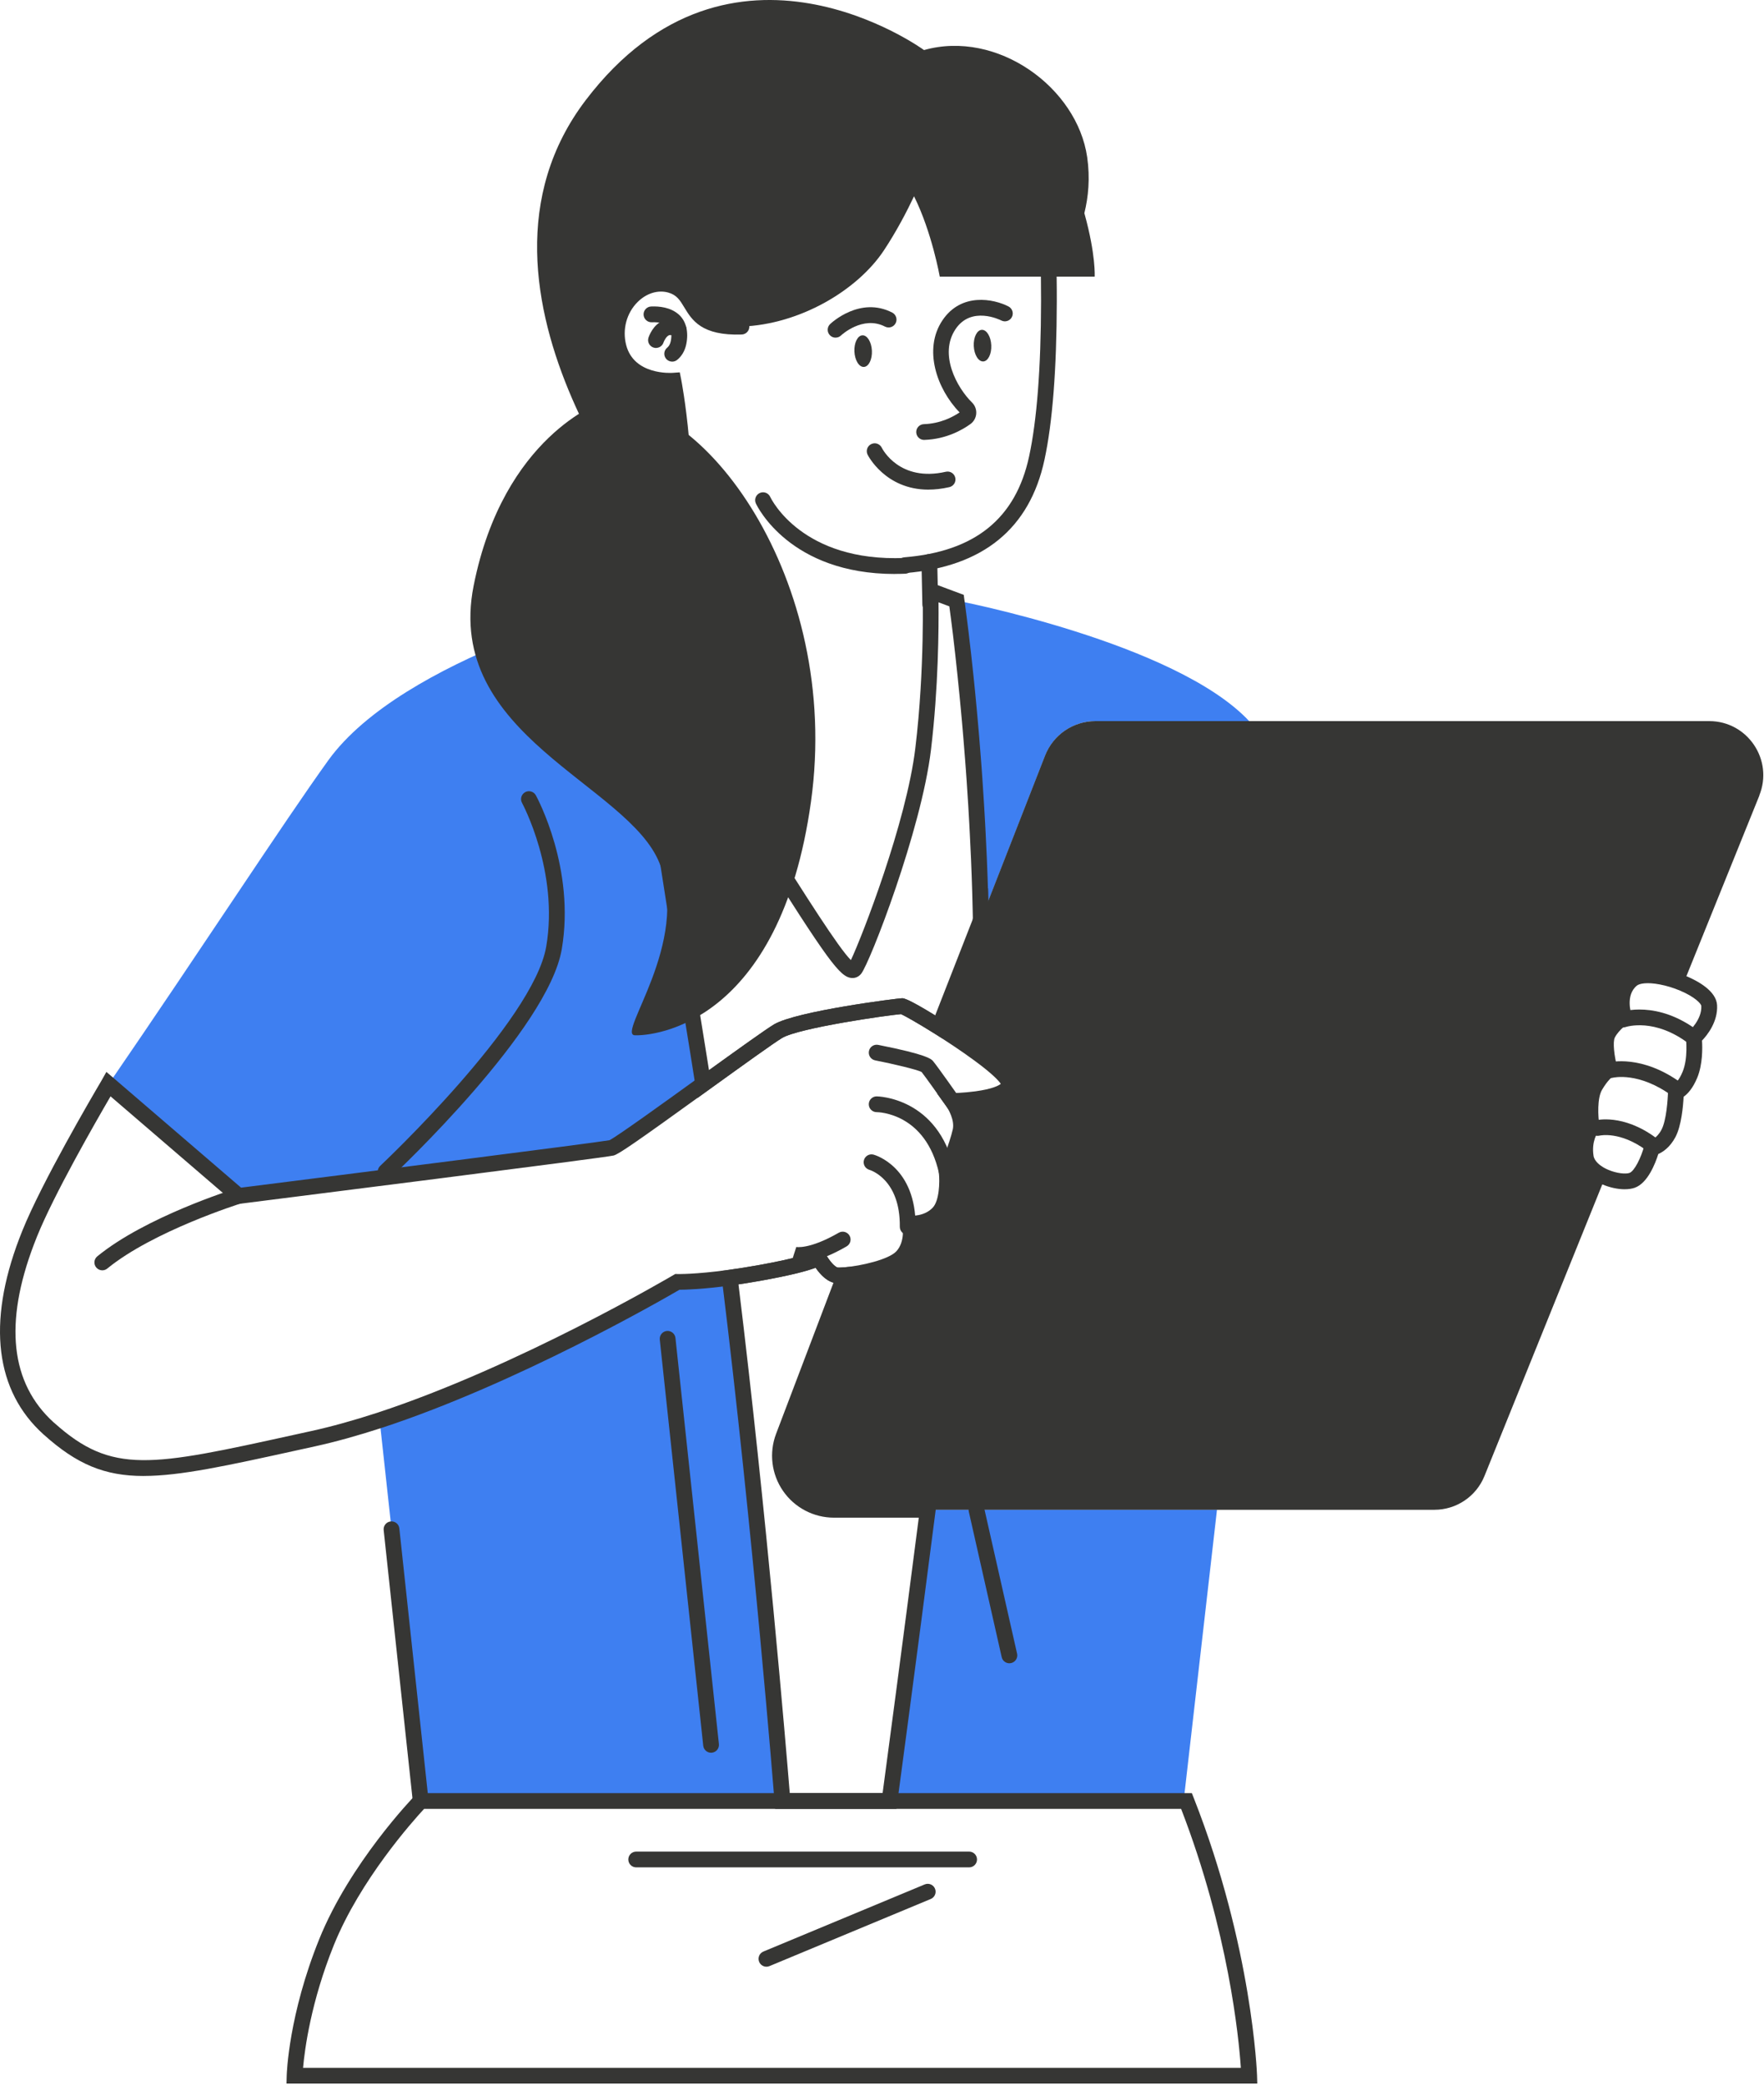 <svg xmlns="http://www.w3.org/2000/svg" width="671" height="793" viewBox="0 0 671 793" fill="none"><path d="M267.482 412.385C251.462 423.935 234.512 436.165 232.682 436.625C229.392 437.445 90.761 454.925 90.761 454.925L41.312 412.415C77.612 359.505 107.472 313.435 124.822 289.295C153.222 249.805 239.622 228.465 239.622 228.465C239.622 228.465 247.022 286.475 265.532 400.025C266.182 404.085 266.842 408.215 267.492 412.395L267.482 412.385Z" fill="#3E7FF1"></path><path d="M297.622 685.086H160.202L144.412 540.256C199.082 522.326 257.672 487.616 257.672 487.616C257.672 487.616 264.342 487.806 277.562 486.016C289.642 584.246 297.622 685.076 297.622 685.076V685.086Z" fill="#3E7FF1"></path><path d="M462.922 574.325L450.242 685.095H338.342C338.342 685.095 345.092 634.945 352.892 574.325H462.932H462.922Z" fill="#3E7FF1"></path><path d="M475.162 274.305H416.722C408.262 274.305 400.662 279.495 397.582 287.375L373.062 350.115C373.042 348.825 373.012 347.535 372.982 346.255C372.942 344.535 372.902 342.815 372.852 341.115C372.852 340.685 372.832 340.255 372.822 339.825C372.802 339.105 372.782 338.385 372.752 337.665C372.752 337.245 372.732 336.815 372.712 336.385C372.682 335.295 372.642 334.215 372.602 333.145C372.532 330.985 372.442 328.845 372.352 326.735C372.212 323.465 372.062 320.235 371.892 317.055C371.832 315.815 371.772 314.595 371.702 313.375C371.572 310.945 371.432 308.525 371.292 306.155C371.082 302.865 370.882 299.635 370.662 296.475C370.572 295.275 370.492 294.085 370.402 292.915C370.302 291.525 370.202 290.155 370.092 288.805C369.882 286.095 369.682 283.455 369.462 280.875C369.412 280.225 369.352 279.585 369.302 278.955C369.192 277.685 369.082 276.435 368.982 275.205C368.812 273.355 368.662 271.545 368.492 269.785C368.432 269.195 368.382 268.615 368.322 268.035C368.202 266.795 368.092 265.595 367.982 264.405C367.872 263.405 367.782 262.405 367.682 261.435C367.592 260.485 367.502 259.555 367.402 258.645C367.342 258.115 367.292 257.585 367.242 257.065C367.022 254.895 366.792 252.825 366.582 250.865C366.492 250.015 366.402 249.175 366.312 248.355C366.242 247.775 366.182 247.205 366.112 246.635C366.012 245.795 365.922 244.975 365.832 244.185C365.712 243.045 365.572 241.965 365.462 240.945C365.422 240.655 365.392 240.375 365.352 240.095C365.252 239.245 365.152 238.435 365.062 237.675C364.992 237.165 364.942 236.675 364.872 236.215C364.872 236.135 364.852 236.045 364.852 235.975C364.812 235.665 364.782 235.365 364.732 235.075C364.672 234.615 364.612 234.175 364.562 233.755C364.532 233.485 364.492 233.245 364.462 233.005C364.392 232.495 364.342 232.025 364.282 231.605C364.262 231.435 364.242 231.255 364.212 231.095C364.102 230.335 364.022 229.725 363.962 229.295C363.962 229.195 363.942 229.105 363.932 229.025C363.872 228.655 363.852 228.455 363.852 228.455C363.852 228.455 447.202 244.415 475.172 274.315L475.162 274.305Z" fill="#3E7FF1"></path><path d="M340.972 688.085H294.852L294.632 685.325C294.552 684.315 286.512 583.425 274.582 486.395L274.222 483.465L277.152 483.055C281.112 482.505 284.762 481.925 288.322 481.285C304.302 478.425 308.542 476.545 309.362 476.115L311.992 473.045L314.042 476.975C315.402 479.555 317.672 482.075 318.722 482.165C318.892 482.175 319.542 482.215 321.102 482.085L325.842 481.695L300.832 547.515C298.752 552.985 299.462 558.895 302.782 563.715C306.112 568.545 311.382 571.305 317.242 571.305H356.312L355.882 574.685C348.182 634.625 341.402 684.975 341.342 685.475L340.992 688.075L340.972 688.085ZM300.392 682.085H335.732C337.182 671.265 342.962 628.045 349.492 577.315H317.242C309.492 577.315 302.242 573.505 297.842 567.125C293.452 560.755 292.472 552.625 295.222 545.385L317.052 487.925C314.112 487.125 311.722 484.375 310.242 482.235C306.322 483.735 299.342 485.395 289.392 487.175C286.652 487.675 283.852 488.135 280.912 488.565C291.572 575.835 299.052 665.365 300.412 682.075L300.392 682.085Z" fill="#363634"></path><path d="M265.262 417.675L264.512 412.845C263.862 408.675 263.212 404.555 262.552 400.485C244.242 288.195 236.702 229.415 236.632 228.835L236.332 226.495L251.362 220.785L252.242 223.955C252.392 224.505 267.842 279.525 292.622 318.795C306.142 340.245 318.992 360.605 323.672 365.215C327.862 356.395 344.792 312.855 348.182 284.555C351.832 254.285 350.952 225.145 350.942 224.855L350.802 220.385L366.602 226.285L366.832 228.085C366.832 228.085 366.852 228.275 366.902 228.565L366.922 228.725C366.932 228.795 366.942 228.875 366.952 228.955C367.012 229.375 367.092 229.955 367.192 230.685V230.805C367.212 230.895 367.232 230.985 367.242 231.085L367.712 234.715C367.732 234.935 367.762 235.125 367.792 235.325L368.362 239.925C368.382 240.125 368.412 240.335 368.442 240.545L368.592 241.845C368.672 242.505 368.752 243.175 368.822 243.875L368.922 244.705C368.982 245.235 369.052 245.775 369.112 246.325L369.312 248.025C369.402 248.845 369.492 249.685 369.592 250.555C369.812 252.505 370.032 254.585 370.262 256.765L370.292 257.035C370.332 257.455 370.372 257.895 370.422 258.325C370.522 259.245 370.612 260.185 370.712 261.155L370.832 262.365C370.892 262.935 370.942 263.515 371.002 264.095L371.512 269.495C371.632 270.805 371.752 272.135 371.872 273.485L372.002 274.945C372.112 276.185 372.222 277.435 372.332 278.705L372.492 280.645C372.702 283.205 372.922 285.865 373.122 288.575C373.232 289.915 373.332 291.295 373.432 292.685L373.462 293.165C373.532 294.175 373.602 295.205 373.682 296.235C373.902 299.415 374.112 302.645 374.312 305.945C374.452 308.335 374.592 310.745 374.732 313.195C374.802 314.425 374.862 315.655 374.922 316.905C375.092 320.085 375.242 323.325 375.382 326.605C375.472 328.725 375.562 330.875 375.632 333.045C375.672 334.125 375.712 335.205 375.742 336.305C375.762 336.725 375.772 337.175 375.782 337.615C375.802 338.295 375.832 339.025 375.852 339.765C375.872 340.165 375.872 340.615 375.882 341.075C375.932 342.755 375.972 344.475 376.012 346.195C376.042 347.485 376.072 348.795 376.092 350.105V350.685L358.712 395.175L355.642 393.245C349.252 389.235 344.282 386.445 342.762 385.755C337.622 386.175 303.952 390.985 297.502 394.845C294.302 396.775 282.632 405.185 270.282 414.085L265.302 417.675H265.262ZM242.892 230.415C244.472 242.365 252.222 299.815 268.482 399.525C268.882 402.025 269.292 404.545 269.692 407.095C281.412 398.655 291.222 391.615 294.382 389.705C302.952 384.585 341.722 379.725 343.142 379.725C343.702 379.725 345.122 379.725 355.732 386.245L370.062 349.585C370.042 348.495 370.022 347.415 369.992 346.335C369.952 344.615 369.912 342.905 369.862 341.205C369.862 340.765 369.842 340.355 369.832 339.935C369.812 339.175 369.792 338.465 369.762 337.765C369.762 337.315 369.732 336.905 369.722 336.505C369.692 335.395 369.652 334.325 369.612 333.255C369.532 331.095 369.452 328.965 369.362 326.855C369.222 323.595 369.072 320.375 368.902 317.195C368.842 315.955 368.782 314.725 368.712 313.515C368.582 311.075 368.442 308.675 368.302 306.315C368.092 303.035 367.892 299.815 367.672 296.665C367.592 295.645 367.522 294.605 367.452 293.585L367.422 293.115C367.322 291.735 367.222 290.375 367.112 289.035C366.912 286.325 366.702 283.685 366.482 281.125L366.322 279.195C366.212 277.945 366.112 276.695 366.002 275.475L365.872 274.015C365.752 272.675 365.632 271.365 365.512 270.075L365.002 264.685C364.942 264.135 364.882 263.535 364.822 262.955L364.702 261.755C364.612 260.795 364.522 259.875 364.422 258.985C364.372 258.525 364.332 258.065 364.282 257.615L364.262 257.365C364.042 255.215 363.812 253.155 363.602 251.205C363.512 250.335 363.422 249.515 363.332 248.705L363.132 247.005C363.072 246.445 363.012 245.915 362.952 245.405L362.852 244.545C362.772 243.845 362.702 243.185 362.622 242.545L362.482 241.305C362.452 241.135 362.422 240.885 362.392 240.635L361.832 236.115C361.802 235.875 361.772 235.655 361.742 235.425L361.282 231.915C361.262 231.765 361.242 231.615 361.222 231.475C361.182 231.175 361.142 230.895 361.102 230.645L357.002 229.115C357.102 238.535 356.982 261.565 354.122 285.275C350.462 315.805 330.912 366.225 327.572 370.415C326.692 371.515 325.402 372.115 324.052 372.025C319.512 371.765 315.082 365.685 287.532 322.005C265.732 287.455 251.072 241.125 247.372 228.725L242.882 230.435L242.892 230.415Z" fill="#363634"></path><path d="M669.262 302.565L640.352 374.125C637.682 372.975 634.752 372.075 631.942 371.545C627.312 370.645 623.012 370.785 620.782 372.585C614.522 377.665 617.712 386.735 617.712 386.735C617.712 386.735 613.592 389.465 611.602 393.255C609.612 397.045 612.272 406.715 612.272 406.715C612.272 406.715 609.882 407.795 606.792 413.035C603.692 418.265 605.452 428.745 605.452 428.745C605.452 428.745 602.072 433.245 603.202 440.145C603.632 442.855 605.732 445.065 608.392 446.645C609.092 447.065 609.842 447.435 610.612 447.755L564.672 561.465C561.532 569.235 554.002 574.315 545.622 574.315H317.222C302.822 574.315 292.882 559.915 298.002 546.455L321.322 485.075C321.702 485.025 322.112 484.995 322.522 484.945C322.732 484.925 322.942 484.895 323.172 484.875C323.612 484.815 324.082 484.755 324.552 484.695C324.782 484.655 325.022 484.625 325.262 484.585C325.752 484.515 326.252 484.425 326.762 484.335C327.012 484.285 327.262 484.245 327.512 484.195C328.802 483.955 330.142 483.655 331.482 483.325C331.752 483.265 332.022 483.195 332.272 483.125C333.332 482.835 334.382 482.535 335.392 482.205C335.642 482.125 335.902 482.035 336.142 481.945C337.762 481.375 339.242 480.735 340.512 480.025C340.692 479.915 340.872 479.815 341.042 479.705C341.242 479.585 341.442 479.455 341.622 479.335C342.202 478.925 342.712 478.505 343.132 478.055C344.402 476.705 345.212 475.145 345.712 473.595C345.832 473.235 345.922 472.885 346.012 472.535C346.072 472.325 346.112 472.115 346.152 471.905C346.832 468.445 346.232 465.415 346.232 465.415C346.232 465.415 349.912 465.765 353.582 463.955C353.812 463.835 354.052 463.715 354.282 463.565C355.112 463.085 355.932 462.485 356.702 461.725C356.812 461.615 356.912 461.505 357.022 461.395C357.702 460.665 358.262 459.755 358.692 458.775C358.872 458.355 359.042 457.895 359.192 457.425C359.242 457.285 359.282 457.145 359.322 456.995C359.522 456.315 359.682 455.605 359.812 454.905C360.312 452.105 360.312 449.255 360.242 447.465C360.242 447.265 360.222 447.075 360.212 446.915C360.212 446.825 360.192 446.735 360.192 446.655C360.192 446.495 360.172 446.355 360.162 446.235C360.132 445.865 360.102 445.665 360.102 445.665C360.102 445.665 360.202 445.425 360.372 444.995C360.432 444.845 360.502 444.685 360.562 444.485C361.002 443.355 361.712 441.505 362.482 439.435C362.622 439.035 362.772 438.625 362.902 438.205C363.132 437.565 363.352 436.925 363.572 436.275C363.692 435.925 363.802 435.565 363.922 435.205C364.502 433.435 365.002 431.705 365.322 430.265C366.562 424.705 362.222 418.825 362.222 418.825C362.222 418.825 366.572 418.755 371.382 418.105H371.402C376.762 417.375 382.702 415.905 383.842 412.975C384.632 410.895 379.402 406.135 372.432 401.015C372.432 401.015 372.432 401.015 372.412 401.015C372.112 400.805 371.812 400.585 371.512 400.355C371.212 400.135 370.902 399.925 370.592 399.695C369.992 399.255 369.352 398.805 368.722 398.365C368.182 397.985 367.642 397.595 367.082 397.225C366.902 397.095 366.732 396.975 366.542 396.845C365.992 396.465 365.432 396.095 364.872 395.715C364.282 395.315 363.682 394.915 363.082 394.515C361.082 393.195 359.082 391.905 357.162 390.705L373.022 350.135V350.115L397.542 287.375C400.642 279.495 408.222 274.305 416.692 274.305H650.162C664.732 274.305 674.672 289.045 669.222 302.555L669.262 302.565Z" fill="#363634"></path><path d="M373.062 350.115C373.082 351.055 373.092 351.995 373.102 352.925C373.102 351.995 373.082 351.055 373.052 350.125V350.105L373.062 350.115Z" fill="#FFA300"></path><path d="M370.102 352.955C370.102 352.045 370.082 351.125 370.052 350.215L370.032 349.465L375.832 337.865L376.052 350.075C376.072 351.015 376.082 351.945 376.092 352.885C376.092 352.885 376.092 352.905 376.092 352.915L370.092 352.965L370.102 352.955Z" fill="#363634"></path><path d="M54.652 561.456C39.752 561.456 29.222 557.006 16.702 545.776L16.522 545.616C-1.748 529.146 -4.938 503.406 7.312 471.186C7.732 470.076 8.152 469.016 8.572 467.976C15.912 449.816 34.842 417.426 38.572 411.116L38.672 410.936L40.472 407.746L43.252 410.126L91.702 451.776C130.302 446.906 226.072 434.766 231.822 433.736C234.632 432.366 252.392 419.566 265.402 410.176L266.732 409.216C279.732 399.856 290.952 391.776 294.362 389.706C302.932 384.586 341.702 379.726 343.122 379.726C343.732 379.726 345.362 379.726 358.782 388.156C362.842 390.706 368.812 394.586 374.222 398.586C386.162 407.346 387.832 410.986 386.662 414.036C385.262 417.646 380.552 419.876 371.822 421.066C370.152 421.286 368.542 421.446 367.142 421.556C368.202 424.126 369.042 427.506 368.282 430.896C367.192 435.816 364.112 443.726 363.162 446.106C363.402 449.056 363.762 458.586 359.202 463.446C356.132 466.736 352.232 467.886 349.462 468.266C349.482 471.496 348.822 476.376 345.312 480.106C340.372 485.396 326.512 487.646 321.582 488.056C320.622 488.136 319.252 488.226 318.212 488.136C314.902 487.856 312.172 485.076 310.242 482.246C307.102 483.436 301.042 485.096 289.372 487.186C285.502 487.876 281.662 488.486 277.962 488.986C267.222 490.446 260.722 490.606 258.462 490.616C251.522 494.666 196.422 526.346 145.342 543.106C136.122 546.106 127.522 548.496 119.762 550.196L113.302 551.616C86.432 557.526 68.622 561.446 54.652 561.446V561.456ZM20.602 541.216C42.632 561.026 57.342 557.796 112.012 545.766L118.472 544.346C126.032 542.686 134.452 540.356 143.472 537.416C197.182 519.796 255.542 485.386 256.132 485.046L256.882 484.606L257.752 484.636C257.812 484.636 264.402 484.796 277.152 483.066C280.772 482.566 284.532 481.976 288.312 481.306C304.262 478.446 308.492 476.596 309.412 476.096C311.152 475.146 313.292 475.746 314.292 477.456C316.132 480.616 317.982 482.116 318.702 482.176C318.862 482.186 319.562 482.226 321.062 482.096C327.532 481.546 338.022 479.126 340.932 476.016C344.432 472.296 343.292 466.066 343.272 466.006L342.522 462.076L346.502 462.446C346.502 462.446 351.592 462.826 354.812 459.366C357.272 456.746 357.532 449.786 357.122 446.006L357.042 445.256L357.322 444.546C357.362 444.446 361.262 434.836 362.422 429.606C363.182 426.176 360.812 421.936 359.832 420.596L356.442 415.936L362.202 415.826C362.202 415.826 366.452 415.746 371.012 415.136C377.562 414.246 379.902 412.936 380.692 412.286C380.012 411.276 377.792 408.666 370.662 403.436C365.392 399.546 359.562 395.756 355.592 393.256C349.202 389.246 344.232 386.456 342.712 385.766C337.572 386.186 303.902 390.996 297.452 394.856C294.252 396.786 282.582 405.196 270.232 414.096L268.902 415.056C241.662 434.706 235.352 439.056 233.392 439.556C230.022 440.396 105.322 456.126 91.112 457.926L89.792 458.096L42.052 417.046C36.172 427.126 20.542 454.386 14.122 470.256C13.712 471.256 13.312 472.276 12.912 473.346C1.492 503.376 4.002 526.156 20.372 541.036L20.602 541.236V541.216Z" fill="#363634"></path><path d="M90.741 454.925C90.741 454.925 57.011 465.415 38.901 480.225Z" fill="#FFA300"></path><path d="M38.912 483.225C38.042 483.225 37.182 482.845 36.592 482.125C35.542 480.845 35.732 478.955 37.012 477.905C55.352 462.895 88.462 452.495 89.862 452.065C91.442 451.565 93.122 452.455 93.612 454.035C94.102 455.615 93.222 457.295 91.642 457.785C91.312 457.885 58.242 468.285 40.812 482.545C40.252 483.005 39.582 483.225 38.912 483.225Z" fill="#363634"></path><path d="M363.072 423.055C362.132 423.055 361.202 422.615 360.612 421.775C357.342 417.115 351.932 409.495 350.542 407.765C348.652 406.825 340.062 404.775 332.892 403.355C331.262 403.035 330.212 401.455 330.532 399.825C330.852 398.205 332.432 397.145 334.052 397.465C352.742 401.155 354.222 402.855 354.862 403.575C356.362 405.295 364.592 416.995 365.522 418.325C366.472 419.685 366.142 421.555 364.792 422.505C364.272 422.875 363.662 423.045 363.072 423.045V423.055Z" fill="#363634"></path><path d="M303.842 480.426C302.332 480.426 301.422 480.196 301.052 480.076L302.892 474.366L302.782 474.336C302.782 474.336 307.802 475.416 319.042 468.926C320.482 468.096 322.312 468.586 323.142 470.016C323.972 471.446 323.482 473.286 322.042 474.116C312.902 479.396 307.022 480.426 303.832 480.426H303.842Z" fill="#363634"></path><path d="M360.112 448.665C358.732 448.665 357.502 447.715 357.182 446.315C352.092 423.425 334.222 423.055 333.462 423.055C331.812 423.055 330.472 421.705 330.472 420.055C330.472 418.405 331.802 417.065 333.452 417.055C333.762 417.055 356.882 417.335 363.032 445.015C363.392 446.635 362.372 448.235 360.752 448.595C360.532 448.645 360.312 448.665 360.102 448.665H360.112Z" fill="#363634"></path><path d="M345.282 469.685H345.252C343.592 469.665 342.262 468.315 342.282 466.655C342.462 448.645 331.172 445.135 330.692 444.995C329.112 444.535 328.182 442.875 328.632 441.295C329.082 439.715 330.702 438.785 332.292 439.215C332.952 439.395 348.502 443.905 348.272 466.715C348.252 468.365 346.912 469.685 345.272 469.685H345.282Z" fill="#363634"></path><path d="M146.691 448.665C145.891 448.665 145.091 448.345 144.501 447.715C143.371 446.505 143.431 444.605 144.641 443.475C145.221 442.935 202.921 388.575 207.781 360.045C212.631 331.525 198.711 305.675 198.571 305.415C197.771 303.965 198.311 302.135 199.761 301.345C201.211 300.545 203.042 301.085 203.832 302.535C204.452 303.665 218.891 330.495 213.691 361.045C208.501 391.565 151.181 445.565 148.741 447.855C148.161 448.395 147.421 448.665 146.691 448.665Z" fill="#363634"></path><path d="M478.261 792.585H108.981L109.061 789.505C109.091 788.575 109.821 766.385 121.441 737.615C133.081 708.805 156.851 684.045 157.861 683.005L158.741 682.095H453.361L454.111 683.995C476.431 740.775 478.151 789.015 478.161 789.495L478.251 792.585H478.261ZM115.281 786.585H472.001C471.241 775.345 467.351 734.885 449.281 688.085H161.321C156.951 692.805 137.001 715.155 127.011 739.855C118.261 761.505 115.901 779.595 115.281 786.585Z" fill="#363634"></path><path d="M270.482 666.735C268.972 666.735 267.672 665.595 267.502 664.055L250.972 509.595C250.792 507.945 251.992 506.465 253.632 506.295C255.272 506.125 256.762 507.315 256.932 508.955L273.462 663.415C273.642 665.065 272.442 666.545 270.802 666.715C270.692 666.725 270.582 666.735 270.482 666.735Z" fill="#363634"></path><path d="M383.952 632.705C382.582 632.705 381.342 631.755 381.032 630.365L368.512 574.985C368.142 573.365 369.162 571.765 370.772 571.395C372.392 571.025 373.992 572.045 374.362 573.655L386.882 629.035C387.252 630.655 386.232 632.255 384.622 632.625C384.402 632.675 384.172 632.705 383.962 632.705H383.952Z" fill="#363634"></path><path d="M644.312 397.685C643.672 397.685 643.032 397.485 642.492 397.065C629.462 387.105 618.782 390.545 618.332 390.695C616.762 391.215 615.062 390.395 614.522 388.835C613.982 387.275 614.792 385.575 616.352 385.035C616.922 384.835 630.392 380.275 646.132 392.295C647.452 393.305 647.702 395.185 646.692 396.505C646.102 397.275 645.212 397.685 644.302 397.685H644.312Z" fill="#363634"></path><path d="M637.922 417.515C637.302 417.515 636.682 417.326 636.142 416.936C623.442 407.596 613.752 409.896 613.352 409.996C611.752 410.396 610.122 409.445 609.702 407.845C609.282 406.255 610.222 404.626 611.812 404.196C612.322 404.056 624.532 400.935 639.702 412.095C641.032 413.075 641.322 414.955 640.342 416.285C639.752 417.085 638.842 417.506 637.922 417.506V417.515Z" fill="#363634"></path><path d="M627.972 438.125C627.352 438.125 626.732 437.935 626.202 437.545C616.232 430.245 608.722 431.915 608.402 431.995C606.812 432.375 605.182 431.405 604.782 429.805C604.382 428.205 605.332 426.595 606.922 426.185C607.342 426.075 617.342 423.625 629.742 432.715C631.082 433.695 631.372 435.575 630.392 436.905C629.802 437.705 628.892 438.135 627.972 438.135V438.125Z" fill="#363634"></path><path d="M618.042 452.395C615.402 452.395 612.332 451.745 609.442 450.515C608.532 450.135 607.672 449.695 606.872 449.225C603.072 446.975 600.782 443.995 600.242 440.625C599.262 434.635 601.202 430.115 602.332 428.095C601.922 424.945 601.202 416.595 604.212 411.505C606.002 408.475 607.642 406.615 608.882 405.495C608.112 402.025 607.042 395.495 608.952 391.855C610.392 389.105 612.722 386.875 614.322 385.545C613.612 382.005 613.122 374.935 618.892 370.245C622.452 367.375 628.262 367.755 632.512 368.585C635.502 369.145 638.622 370.105 641.532 371.355C645.742 373.135 652.862 376.935 653.152 382.355C653.492 388.625 649.482 393.685 647.422 395.835C647.602 398.665 647.692 404.895 645.612 409.945C643.932 414.015 641.952 416.115 640.422 417.205C640.242 420.715 639.592 428.295 637.282 432.595C635.222 436.435 632.582 438.195 630.792 438.985C629.662 442.575 626.762 450.075 621.832 451.815C620.752 452.195 619.452 452.385 618.032 452.385L618.042 452.395ZM613.572 409.435C613.242 409.645 611.562 410.865 609.382 414.565C607.542 417.675 607.812 424.615 608.412 428.255L608.622 429.525L607.852 430.555C607.762 430.675 605.272 434.215 606.162 439.675C606.492 441.755 608.662 443.325 609.922 444.075C610.482 444.405 611.102 444.715 611.772 444.995C615.012 446.375 618.412 446.675 619.822 446.175C621.732 445.505 624.262 440.315 625.442 435.885L625.982 433.855L627.902 433.685C627.902 433.685 630.172 433.165 631.992 429.765C633.872 426.265 634.422 418.155 634.482 415.325L634.532 412.505L636.742 412.455C637.152 412.215 638.612 411.165 640.052 407.665C642.182 402.515 641.332 395.125 641.322 395.045L641.132 393.455L642.342 392.415C642.432 392.335 647.432 387.895 647.152 382.675C647.102 381.805 644.722 379.225 639.172 376.875C636.642 375.795 633.952 374.965 631.382 374.485C626.502 373.545 623.632 374.125 622.652 374.915C618.152 378.575 620.512 385.685 620.542 385.755L621.292 387.945L619.372 389.235C619.372 389.235 615.852 391.615 614.262 394.655C613.402 396.285 614.032 401.805 615.162 405.935L615.892 408.625L613.562 409.435H613.572Z" fill="#363634"></path><path d="M398.951 105.226C398.951 105.486 398.951 105.766 398.951 106.026L400.021 105.226H398.941H398.951Z" fill="#363634"></path><path d="M344.262 217.985C342.712 217.985 341.402 216.795 341.272 215.225C341.142 213.575 342.362 212.125 344.022 211.995C370.862 209.805 386.372 197.255 391.452 173.635C394.422 159.895 395.952 140.035 396.002 114.595C396.002 111.625 395.982 108.755 395.952 106.065C395.892 101.065 395.772 96.045 395.602 91.155C395.542 89.495 396.842 88.115 398.492 88.055C400.122 87.995 401.532 89.295 401.592 90.945C401.762 95.885 401.882 100.945 401.942 105.995C401.972 108.715 402.002 111.605 401.992 114.615C401.932 140.475 400.362 160.765 397.302 174.905C391.672 201.085 373.902 215.585 344.492 217.985C344.412 217.985 344.322 217.985 344.242 217.985H344.262Z" fill="#363634"></path><path d="M259.082 170.056C257.542 170.056 256.242 168.886 256.102 167.326C255.292 158.316 254.222 151.346 253.642 147.856C246.392 147.596 235.362 144.306 232.382 132.776C230.302 124.766 232.592 116.246 238.372 110.566C243.272 105.736 249.762 103.836 255.752 105.486C261.332 107.026 263.502 110.616 265.412 113.786C267.962 118.006 270.162 121.646 281.932 121.246C283.572 121.186 284.972 122.486 285.032 124.146C285.092 125.806 283.792 127.186 282.132 127.246C266.832 127.766 263.202 121.736 260.272 116.896C258.612 114.156 257.422 112.176 254.152 111.276C250.262 110.206 245.932 111.536 242.582 114.846C238.332 119.036 236.652 125.336 238.192 131.276C241.172 142.766 255.322 141.866 255.922 141.826L258.572 141.636L259.092 144.236C259.162 144.606 260.882 153.386 262.082 166.786C262.232 168.436 261.012 169.896 259.362 170.046C259.272 170.046 259.182 170.056 259.092 170.056H259.082Z" fill="#363634"></path><path d="M340.362 218.336C300.482 218.336 288.052 192.665 287.532 191.535C286.832 190.035 287.482 188.246 288.982 187.546C290.482 186.846 292.262 187.496 292.962 188.986C293.452 190.026 305.232 213.856 344.132 212.246C345.772 212.176 347.182 213.466 347.252 215.116C347.322 216.776 346.032 218.166 344.382 218.236C343.012 218.296 341.672 218.315 340.362 218.315V218.336Z" fill="#363634"></path><path d="M328.608 139.582C330.445 139.497 331.81 136.736 331.657 133.415C331.504 130.094 329.89 127.47 328.053 127.555C326.216 127.639 324.851 130.4 325.004 133.722C325.157 137.043 326.77 139.667 328.608 139.582Z" fill="#363634"></path><path d="M374.013 137.493C375.85 137.408 377.215 134.647 377.062 131.326C376.909 128.005 375.295 125.381 373.458 125.466C371.621 125.55 370.256 128.312 370.409 131.633C370.562 134.954 372.176 137.578 374.013 137.493Z" fill="#363634"></path><path d="M353.162 186.255C336.662 186.255 330.082 173.095 330.012 172.935C329.292 171.445 329.912 169.645 331.412 168.925C332.902 168.205 334.682 168.825 335.412 170.305C335.692 170.875 342.202 183.465 359.782 179.455C361.402 179.085 363.002 180.095 363.372 181.715C363.742 183.335 362.732 184.935 361.112 185.305C358.242 185.965 355.592 186.245 353.162 186.245V186.255Z" fill="#363634"></path><path d="M351.523 167.345C349.913 167.345 348.583 166.065 348.523 164.445C348.463 162.785 349.763 161.405 351.423 161.345C357.703 161.135 362.453 158.625 365.013 156.875C356.323 147.935 351.143 132.855 358.463 121.895C365.653 111.125 378.053 113.705 383.613 116.575C385.083 117.335 385.663 119.145 384.903 120.615C384.143 122.085 382.343 122.665 380.873 121.905C380.403 121.665 369.453 116.245 363.453 125.225C357.083 134.765 363.933 147.405 369.753 153.125C370.883 154.235 371.463 155.785 371.343 157.365C371.223 158.935 370.423 160.375 369.153 161.295C366.223 163.425 360.043 167.055 351.623 167.335C351.593 167.335 351.553 167.335 351.523 167.335V167.345Z" fill="#363634"></path><path d="M317.842 128.445C317.052 128.445 316.262 128.135 315.672 127.515C314.532 126.315 314.572 124.415 315.772 123.275C316.232 122.835 327.152 112.605 339.392 118.905C340.862 119.665 341.442 121.475 340.682 122.945C339.922 124.415 338.112 124.995 336.642 124.235C328.162 119.875 319.992 127.525 319.912 127.605C319.332 128.165 318.582 128.435 317.842 128.435V128.445Z" fill="#363634"></path><path d="M353.862 232.935C352.232 232.935 350.902 231.635 350.862 229.995L350.512 213.825C350.472 212.165 351.792 210.795 353.452 210.765C355.112 210.735 356.482 212.045 356.512 213.695L356.862 229.865C356.902 231.525 355.582 232.895 353.922 232.925C353.902 232.925 353.882 232.925 353.852 232.925L353.862 232.935Z" fill="#363634"></path><path d="M255.692 137.566C254.802 137.566 253.932 137.176 253.332 136.426C252.302 135.126 252.532 133.236 253.832 132.216C254.452 131.726 254.932 130.836 255.152 129.776C255.562 127.806 255.522 125.276 254.172 124.106C252.902 123.006 250.692 122.476 247.942 122.586C246.302 122.676 244.882 121.376 244.812 119.716C244.742 118.056 246.022 116.656 247.682 116.586C250.712 116.456 254.992 116.866 258.112 119.566C260.972 122.046 262.032 126.216 261.032 130.996C260.522 133.456 259.282 135.556 257.562 136.916C257.012 137.346 256.352 137.566 255.702 137.566H255.692Z" fill="#363634"></path><path d="M249.522 132.366C249.212 132.366 248.902 132.316 248.592 132.216C247.022 131.696 246.162 130.026 246.672 128.456C246.832 127.946 248.392 123.406 252.392 121.906C253.982 121.306 256.552 120.986 259.722 122.886C261.142 123.736 261.602 125.586 260.752 127.006C259.902 128.426 258.062 128.886 256.632 128.036C255.742 127.506 255.032 127.326 254.512 127.516C253.492 127.896 252.622 129.586 252.382 130.306C251.962 131.556 250.782 132.356 249.532 132.356L249.522 132.366Z" fill="#363634"></path><path d="M253.842 210.445C254.342 202.785 255.702 196.225 255.742 193.115C255.762 192.525 255.762 191.945 255.762 191.385C255.762 165.455 256.142 144.815 256.142 144.815C256.142 144.815 238.942 146.155 235.272 132.025C231.612 117.885 243.632 105.275 254.932 108.365C266.232 111.485 259.772 124.995 282.002 124.225C304.252 123.465 326.182 110.405 336.222 95.245C341.022 87.995 344.922 80.505 347.682 74.665C354.472 88.285 357.472 105.225 357.472 105.225H416.402C416.402 105.225 416.882 97.035 412.562 81.405C412.532 81.305 412.502 81.205 412.472 81.105C414.002 74.905 414.692 67.715 413.552 59.815C409.742 33.255 379.322 11.205 351.482 19.045C351.482 19.045 278.082 -34.575 222.782 38.125C167.502 110.825 253.852 210.445 253.852 210.445H253.842Z" fill="#363634"></path><path d="M249.722 229.056C249.552 229.056 249.382 229.046 249.202 229.016C247.572 228.736 246.472 227.176 246.762 225.546L250.632 203.286C250.912 201.656 252.472 200.566 254.102 200.846C255.732 201.126 256.832 202.686 256.542 204.316L252.672 226.576C252.422 228.036 251.152 229.066 249.722 229.066V229.056Z" fill="#363634"></path><path d="M228.762 153.016C228.762 153.016 191.492 165.736 180.162 222.816C168.842 279.906 239.132 298.306 250.932 328.496C262.722 358.696 234.422 393.566 241.492 393.816C248.572 394.076 296.692 389.826 308.492 304.906C320.282 219.986 266.502 148.786 228.762 153.006V153.016Z" fill="#363634"></path><path d="M160.022 688.086C158.512 688.086 157.212 686.946 157.042 685.406L145.942 582.046C145.762 580.396 146.962 578.916 148.602 578.746C150.242 578.566 151.732 579.756 151.902 581.406L163.002 684.766C163.182 686.416 161.982 687.896 160.342 688.066C160.232 688.076 160.122 688.086 160.022 688.086Z" fill="#363634"></path><path d="M368.642 710.335H242.002C240.342 710.335 239.002 708.995 239.002 707.335C239.002 705.675 240.342 704.335 242.002 704.335H368.642C370.302 704.335 371.642 705.675 371.642 707.335C371.642 708.995 370.302 710.335 368.642 710.335Z" fill="#363634"></path><path d="M291.542 748.125C290.362 748.125 289.252 747.425 288.772 746.275C288.132 744.745 288.862 742.985 290.392 742.355L351.742 716.825C353.272 716.185 355.032 716.915 355.662 718.445C356.302 719.975 355.572 721.735 354.042 722.365L292.692 747.895C292.312 748.055 291.922 748.125 291.542 748.125Z" fill="#363634"></path></svg>
